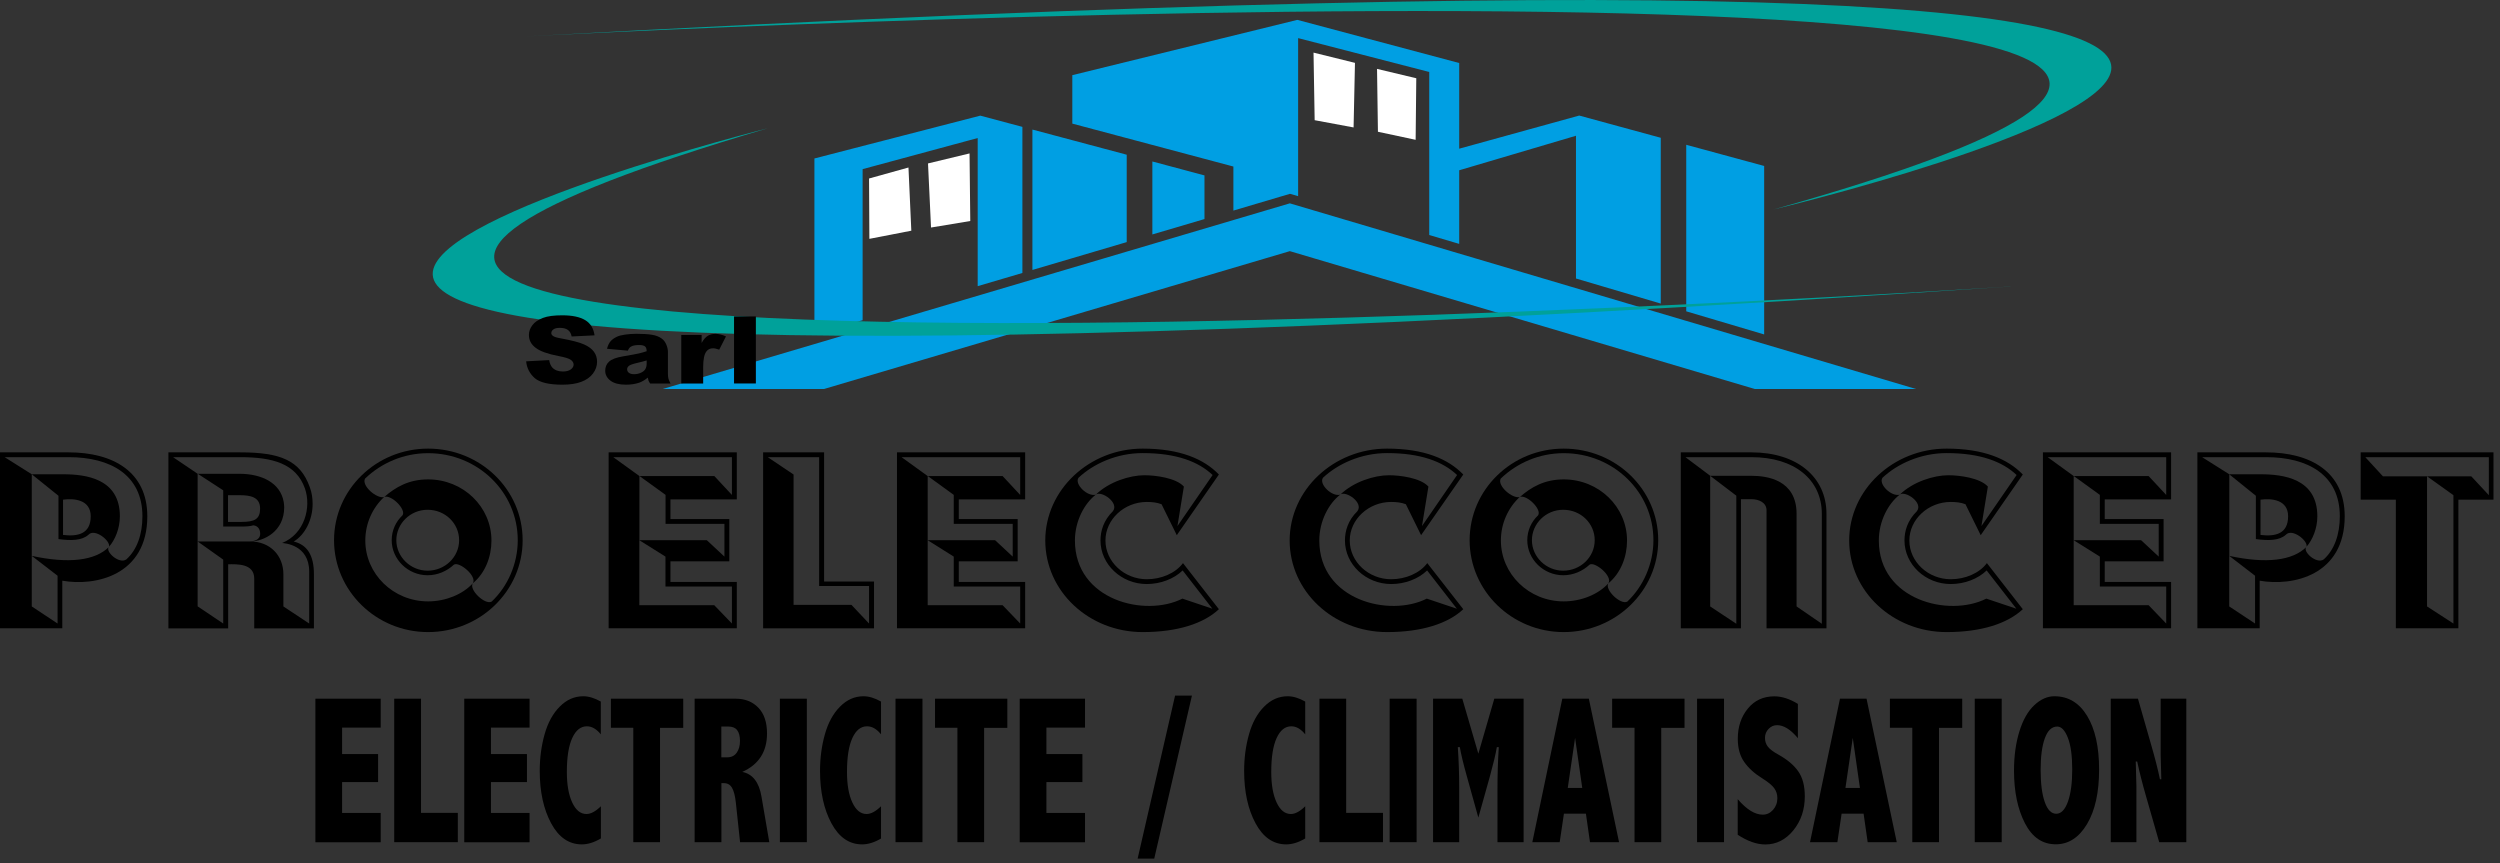 <svg width="307" height="106" viewBox="0 0 307 106" fill="none" xmlns="http://www.w3.org/2000/svg">
<rect x="0" y="0" width="307" height="106" fill="#333333" stroke="none"/>
<g clip-path="url(#clip0_3_51)">
<path d="M101.18 47.77L158.39 30.84L215.49 47.77H235.29L158.39 24.97L81.37 47.77H101.18ZM147.91 26.9V21.54L141.51 19.83V28.79L147.91 26.9ZM131.66 17.21L126.78 15.91V33.15L131.66 31.71L138.36 29.73V19L131.66 17.21ZM125.55 33.52V15.58L120.38 14.2L100.01 19.46V41.07L105.93 39.32V20.77L120.06 16.95V35.14L125.55 33.52ZM193.53 16.67V34.2L203.94 37.28V16.92L193.93 14.19L179.19 18.26V7.74L159.31 2.44L131.68 9.23V15.18L151.46 20.45V25.86L158.41 23.8L159.41 24.09V4.68L175.51 8.84V28.86L179.19 29.95V20.91L193.53 16.67ZM207.07 17.78V38.23L216.64 41.07V20.38L207.07 17.78Z" fill="#009FE3"/>
<path d="M161.3 6.46L166.39 7.72L166.22 15.65L161.44 14.76L161.3 6.46Z" fill="white"/>
<path d="M169.1 8.46L173.92 9.61L173.84 17.17L169.21 16.18L169.1 8.46Z" fill="white"/>
<path d="M119.06 18.84L113.96 20.07L114.33 27.94L119.15 27.14L119.06 18.84Z" fill="white"/>
<path d="M111.56 20.57L106.72 21.92L106.76 29.33L111.91 28.33L111.56 20.57Z" fill="white"/>
<path d="M64.6 4.47C64.6 4.47 347.14 -10.65 217.8 25.72C217.8 25.72 379.42 -12.84 64.6 4.47Z" fill="#00A19A"/>
<path d="M247.87 35.12C247.87 35.12 -34.35 53.71 94.28 15.75C94.28 15.75 -66.59 56.29 247.87 35.12Z" fill="#00A19A"/>
<path d="M0 77.16V55.55H8.44C13.87 55.55 18.09 57.93 18.09 63.4C18.09 70.66 11.71 72.03 7.65 71.31V77.15H0V77.16ZM15.52 68.69C16.82 67.52 17.49 65.63 17.49 63.4C17.49 58.3 13.53 56.14 8.45 56.14H0.57L3.9 58.24H7.74C10.53 58.24 14.72 58.76 14.72 63.4C14.72 64.91 14.12 66.31 13.39 67.14C12.82 67.67 14.63 69.34 15.52 68.69ZM3.9 68.26C8.44 69.25 11.7 68.85 13.39 67.15C13.61 66.41 11.61 64.83 10.86 65.67C10.06 66.38 8.76 66.41 7.18 66.2V60.88L3.9 58.24V68.26ZM7.07 76.57V70.7L3.9 68.26V74.47L7.07 76.57ZM7.74 65.69C9.55 65.91 11.14 65.57 11.14 63.4C11.14 61.36 9.11 61.17 7.74 61.36V65.69Z" fill="black"/>
<path d="M20.68 77.16V55.55H29.5C34.39 55.55 36.86 56.51 38.04 59.82C38.29 60.47 38.39 61.18 38.39 61.89C38.39 63.81 37.47 65.66 36.07 66.5C37.72 66.9 38.55 68.17 38.55 70.52V77.17H31.22V71.05C31.22 69.16 29.06 69.29 28.02 69.29V77.17H20.68V77.16ZM34.8 70.51V74.47L37.97 76.57V70.2C37.97 66.86 34.89 66.71 34.64 66.68C37.4 65.57 38.26 62.29 37.44 59.97C36.36 56.94 33.51 56.14 29.5 56.14H21.25L24.27 58.18H29.38C32.14 58.18 34.43 59.29 34.84 61.64C34.87 61.89 34.9 62.1 34.9 62.29C34.9 65.26 32.4 66.49 30.71 66.49C33.21 66.49 34.8 68.26 34.8 70.51ZM24.27 66.49H30.71C31.73 66.43 31.95 65.93 31.95 65.56C31.95 64.82 31.51 64.54 31.09 64.51C30.77 64.63 30.2 64.66 29.66 64.66H27.41V60.21L24.27 58.17V66.49ZM27.41 76.57V68.72L24.27 66.49V74.46L27.41 76.57ZM28.01 64.09H29.66C31.31 64.09 31.94 63.72 31.94 62.45C31.94 61 30.7 60.81 29.4 60.81H28V64.09H28.01Z" fill="black"/>
<path d="M41.02 66.34C41.02 60.13 46.19 55.09 52.57 55.09C58.98 55.09 64.18 60.1 64.18 66.34C64.18 72.58 58.95 77.62 52.57 77.62C46.19 77.62 41.02 72.55 41.02 66.34ZM60.37 73.88C62.34 72.03 63.58 69.24 63.58 66.34C63.58 60.41 58.66 55.65 52.57 55.65C49.56 55.65 46.83 56.85 44.83 58.77C44.35 59.64 46.29 61.3 47.18 61.03C48.58 59.82 50.19 58.87 52.57 58.87C56.89 58.87 60.35 62.24 60.35 66.38C60.35 68.36 59.59 70.37 58.06 71.63C57.55 72.4 59.55 74.32 60.37 73.88ZM58.06 71.63C58.63 70.76 56.38 68.91 55.74 69.34C54.88 70.14 53.74 70.64 52.51 70.64C50.1 70.64 48.1 68.69 48.1 66.34C48.1 65.13 48.61 64.05 49.43 63.28C49.91 62.57 48.07 60.72 47.18 61.02C45.75 62.35 44.86 64.27 44.86 66.37C44.86 70.48 48.29 73.85 52.57 73.85C54.72 73.85 56.82 72.99 58.06 71.63ZM56.38 66.34C56.38 64.27 54.67 62.6 52.51 62.6C50.38 62.6 48.67 64.3 48.67 66.34C48.67 68.38 50.41 70.08 52.51 70.08C54.63 70.08 56.38 68.41 56.38 66.34Z" fill="black"/>
<path d="M74.74 77.16V55.55H90.48V61.33H82.33V63.74H89.56V68.93H82.33V71.46H90.48V77.15H74.74V77.16ZM78.52 58.46H87.72L89.88 60.78V56.14H75.31L78.52 58.46ZM78.52 66.34H86.8L88.96 68.35V64.33H81.73V60.77L78.52 58.45V66.34ZM89.88 76.57V72.03H81.72V68.35L78.51 66.34V74.32H87.71L89.88 76.57Z" fill="black"/>
<path d="M93.71 77.16V55.55H101.2V71.41H107.33V77.16H93.71ZM106.72 76.57V71.96H100.59V56.14H94.28L97.45 58.27V74.28H104.56L106.72 76.57Z" fill="black"/>
<path d="M110.15 77.16V55.55H125.89V61.33H117.74V63.74H124.97V68.93H117.74V71.46H125.89V77.15H110.15V77.16ZM113.92 58.46H123.12L125.28 60.78V56.14H110.71L113.92 58.46ZM113.92 66.34H122.2L124.36 68.35V64.33H117.12V60.77L113.92 58.45V66.34ZM125.28 76.57V72.03H117.12V68.35L113.92 66.34V74.32H123.12L125.28 76.57Z" fill="black"/>
<path d="M149.68 74.81C147.81 76.57 144.6 77.62 140.32 77.62C133.72 77.62 128.36 72.61 128.36 66.37C128.36 60.16 133.75 55.09 140.32 55.09C144.89 55.09 147.84 56.36 149.68 58.27L144.51 65.72L142.64 61.92C142.07 61.7 141.46 61.64 140.83 61.64C138.07 61.64 135.75 63.77 135.75 66.37C135.75 69 138.07 71.13 140.83 71.13C142.61 71.13 144.35 70.39 145.27 69.15L149.68 74.81ZM148.88 74.75L145.23 70.05C144.15 71.1 142.5 71.72 140.82 71.72C137.71 71.72 135.14 69.31 135.14 66.37C135.14 65.19 135.52 63.9 136.66 62.78C137.48 61.73 135.23 60.21 134.57 60.74C133.17 61.82 132 63.98 132 66.37C132 73.73 140.63 75.83 145.2 73.51L148.88 74.75ZM148.91 58.33C147.14 56.66 144.41 55.64 140.31 55.64C137.1 55.64 134.25 56.97 132.44 58.67C131.9 59.44 133.55 61.05 134.57 60.74C136.18 59.16 138.76 58.36 140.53 58.36C141.86 58.36 144.4 58.67 145.38 59.75L144.59 64.6L148.91 58.33Z" fill="black"/>
<path d="M179.69 74.81C177.82 76.57 174.61 77.62 170.33 77.62C163.73 77.62 158.37 72.61 158.37 66.37C158.37 60.16 163.76 55.09 170.33 55.09C174.9 55.09 177.85 56.36 179.69 58.27L174.51 65.72L172.64 61.92C172.07 61.7 171.46 61.64 170.83 61.64C168.07 61.64 165.75 63.77 165.75 66.37C165.75 69 168.07 71.13 170.83 71.13C172.61 71.13 174.35 70.39 175.27 69.15L179.69 74.81ZM178.9 74.75L175.25 70.05C174.17 71.1 172.52 71.72 170.84 71.72C167.73 71.72 165.16 69.31 165.16 66.37C165.16 65.19 165.54 63.9 166.68 62.78C167.5 61.73 165.25 60.21 164.58 60.74C163.18 61.82 162.01 63.98 162.01 66.37C162.01 73.73 170.64 75.83 175.21 73.51L178.9 74.75ZM178.93 58.33C177.15 56.66 174.43 55.64 170.33 55.64C167.13 55.64 164.27 56.97 162.46 58.67C161.92 59.44 163.57 61.05 164.59 60.74C166.21 59.16 168.78 58.36 170.56 58.36C171.89 58.36 174.43 58.67 175.41 59.75L174.62 64.6L178.93 58.33Z" fill="black"/>
<path d="M180.47 66.34C180.47 60.13 185.64 55.09 192.02 55.09C198.43 55.09 203.63 60.1 203.63 66.34C203.63 72.58 198.39 77.62 192.02 77.62C185.65 77.62 180.47 72.55 180.47 66.34ZM199.83 73.88C201.79 72.03 203.04 69.24 203.04 66.34C203.04 60.41 198.12 55.65 192.03 55.65C189.01 55.65 186.29 56.85 184.29 58.77C183.81 59.64 185.75 61.3 186.64 61.03C188.03 59.82 189.65 58.87 192.03 58.87C196.34 58.87 199.8 62.24 199.8 66.38C199.8 68.36 199.04 70.37 197.51 71.63C197.01 72.4 199.01 74.32 199.83 73.88ZM197.51 71.63C198.08 70.76 195.83 68.91 195.2 69.34C194.34 70.14 193.2 70.64 191.96 70.64C189.55 70.64 187.55 68.69 187.55 66.34C187.55 65.13 188.06 64.05 188.88 63.28C189.36 62.57 187.52 60.72 186.63 61.02C185.2 62.35 184.31 64.27 184.31 66.37C184.31 70.48 187.74 73.85 192.02 73.85C194.18 73.85 196.28 72.99 197.51 71.63ZM195.83 66.34C195.83 64.27 194.12 62.6 191.96 62.6C189.83 62.6 188.12 64.3 188.12 66.34C188.12 68.38 189.86 70.08 191.96 70.08C194.09 70.08 195.83 68.41 195.83 66.34Z" fill="black"/>
<path d="M224.29 77.16H216.93V62.66C216.93 61.73 216.01 61.3 215.09 61.3H213.79V77.16H206.4V55.55H215.09C220.67 55.55 224.29 58.58 224.29 63.09V77.16ZM223.72 76.6V63.1C223.72 58.87 220.33 56.14 215.09 56.14H206.97L210.02 58.43H215.1C216.94 58.43 220.62 58.89 220.62 63.1V74.47L223.72 76.6ZM213.22 76.6V60.87L210.01 58.43V74.47L213.22 76.6Z" fill="black"/>
<path d="M248.4 74.81C246.52 76.57 243.32 77.62 239.04 77.62C232.44 77.62 227.08 72.61 227.08 66.37C227.08 60.16 232.47 55.09 239.04 55.09C243.61 55.09 246.56 56.36 248.4 58.27L243.23 65.72L241.36 61.92C240.79 61.7 240.19 61.64 239.55 61.64C236.79 61.64 234.47 63.77 234.47 66.37C234.47 69 236.79 71.13 239.55 71.13C241.33 71.13 243.07 70.39 243.99 69.15L248.4 74.81ZM247.61 74.75L243.96 70.05C242.88 71.1 241.23 71.72 239.55 71.72C236.44 71.72 233.87 69.31 233.87 66.37C233.87 65.19 234.25 63.9 235.39 62.78C236.22 61.73 233.96 60.21 233.29 60.74C231.89 61.82 230.72 63.98 230.72 66.37C230.72 73.73 239.35 75.83 243.92 73.51L247.61 74.75ZM247.64 58.33C245.87 56.66 243.14 55.64 239.04 55.64C235.84 55.64 232.98 56.97 231.17 58.67C230.63 59.44 232.28 61.05 233.29 60.74C234.91 59.16 237.48 58.36 239.26 58.36C240.59 58.36 243.13 58.67 244.11 59.75L243.32 64.6L247.64 58.33Z" fill="black"/>
<path d="M250.87 77.16V55.55H266.61V61.33H258.46V63.74H265.69V68.93H258.46V71.46H266.61V77.15H250.87V77.16ZM254.65 58.46H263.85L266.01 60.78V56.14H251.45L254.65 58.46ZM254.65 66.34H262.93L265.09 68.35V64.33H257.86V60.77L254.65 58.45V66.34ZM266.01 76.57V72.03H257.86V68.35L254.65 66.34V74.32H263.85L266.01 76.57Z" fill="black"/>
<path d="M269.84 77.16V55.55H278.28C283.71 55.55 287.93 57.93 287.93 63.4C287.93 70.66 281.55 72.03 277.49 71.31V77.15H269.84V77.16ZM285.36 68.69C286.66 67.52 287.33 65.63 287.33 63.4C287.33 58.3 283.37 56.14 278.29 56.14H270.42L273.75 58.24H277.59C280.38 58.24 284.57 58.76 284.57 63.4C284.57 64.91 283.97 66.31 283.24 67.14C282.66 67.67 284.47 69.34 285.36 68.69ZM273.75 68.26C278.29 69.25 281.55 68.85 283.24 67.15C283.46 66.41 281.47 64.83 280.7 65.67C279.91 66.38 278.61 66.41 277.02 66.2V60.88L273.76 58.25V68.26H273.75ZM276.92 76.57V70.7L273.75 68.26V74.47L276.92 76.57ZM277.59 65.69C279.4 65.91 280.98 65.57 280.98 63.4C280.98 61.36 278.95 61.17 277.59 61.36V65.69Z" fill="black"/>
<path d="M294.21 77.16V61.36H289.89V55.55H306.2V61.36H301.89V77.15H294.21V77.16ZM305.63 60.81V56.14H290.46L292.62 58.49H303.47L305.63 60.81ZM301.28 76.57V60.81L298.04 58.49V74.47L301.28 76.57Z" fill="black"/>
<path d="M38.73 85.8H46.75V89.35H42.01V92.6H46.43V96.04H42.01V99.83H46.75V103.43H38.73V85.8Z" fill="black"/>
<path d="M48.41 85.8H51.7V99.82H56.22V103.42H48.41V85.8Z" fill="black"/>
<path d="M57.01 85.8H65.03V89.35H60.29V92.6H64.71V96.04H60.29V99.83H65.03V103.43H57.01V85.8Z" fill="black"/>
<path d="M73.77 102.97C72.96 103.45 72.18 103.69 71.45 103.69C69.87 103.69 68.61 102.83 67.68 101.1C66.75 99.37 66.28 97.23 66.28 94.66C66.28 93.08 66.48 91.58 66.88 90.16C67.28 88.74 67.9 87.61 68.74 86.77C69.58 85.92 70.54 85.5 71.63 85.5C72.29 85.5 73.01 85.72 73.78 86.15V90.18C73.25 89.52 72.68 89.19 72.07 89.19C71.31 89.19 70.71 89.67 70.27 90.63C69.83 91.59 69.61 92.98 69.61 94.8C69.61 96.36 69.83 97.61 70.27 98.55C70.71 99.49 71.29 99.96 72.02 99.96C72.55 99.96 73.14 99.64 73.79 99.01V102.97H73.77Z" fill="black"/>
<path d="M75.01 85.8H83.9V89.38H81.05V103.42H77.77V89.37H75.02V85.8H75.01Z" fill="black"/>
<path d="M85.3 85.8H90.35C91.49 85.8 92.42 86.17 93.13 86.91C93.84 87.65 94.19 88.7 94.19 90.07C94.19 91.19 93.94 92.14 93.43 92.93C92.92 93.72 92.16 94.34 91.15 94.79C92.42 95.04 93.21 96.05 93.51 97.82L94.47 103.42H90.88L90.36 98.55C90.27 97.72 90.11 97.12 89.89 96.74C89.67 96.36 89.34 96.17 88.89 96.17H88.59V103.42H85.3V85.8ZM88.58 89.22V93H89.3C89.81 93 90.2 92.81 90.47 92.43C90.74 92.05 90.87 91.57 90.87 90.99C90.87 90.4 90.75 89.96 90.52 89.66C90.29 89.36 89.93 89.22 89.45 89.22H88.58Z" fill="black"/>
<path d="M95.77 85.8H99.08V103.42H95.77V85.8Z" fill="black"/>
<path d="M108.19 102.97C107.38 103.45 106.6 103.69 105.87 103.69C104.29 103.69 103.03 102.83 102.1 101.1C101.17 99.37 100.7 97.23 100.7 94.66C100.7 93.08 100.9 91.58 101.3 90.16C101.7 88.74 102.32 87.61 103.16 86.77C104 85.92 104.96 85.5 106.04 85.5C106.71 85.5 107.42 85.72 108.19 86.15V90.18C107.66 89.52 107.09 89.19 106.47 89.19C105.71 89.19 105.11 89.67 104.67 90.63C104.23 91.59 104.01 92.98 104.01 94.8C104.01 96.36 104.23 97.61 104.67 98.55C105.11 99.49 105.69 99.96 106.42 99.96C106.95 99.96 107.54 99.64 108.19 99.01V102.97Z" fill="black"/>
<path d="M109.97 85.8H113.28V103.42H109.97V85.8Z" fill="black"/>
<path d="M114.81 85.8H123.7V89.38H120.85V103.42H117.57V89.37H114.82V85.8H114.81Z" fill="black"/>
<path d="M125.22 85.8H133.24V89.35H128.5V92.6H132.92V96.04H128.5V99.83H133.24V103.43H125.22V85.8Z" fill="black"/>
<path d="M144.3 85.42H146.37L141.74 105.44H139.7L144.3 85.42Z" fill="black"/>
<path d="M160.27 102.97C159.46 103.45 158.68 103.69 157.95 103.69C156.37 103.69 155.11 102.83 154.18 101.1C153.25 99.37 152.78 97.23 152.78 94.66C152.78 93.08 152.98 91.58 153.38 90.16C153.78 88.74 154.4 87.61 155.24 86.77C156.08 85.92 157.04 85.5 158.13 85.5C158.8 85.5 159.51 85.72 160.28 86.15V90.18C159.75 89.52 159.18 89.19 158.57 89.19C157.81 89.19 157.21 89.67 156.77 90.63C156.33 91.59 156.11 92.98 156.11 94.8C156.11 96.36 156.33 97.61 156.77 98.55C157.21 99.49 157.79 99.96 158.52 99.96C159.05 99.96 159.64 99.64 160.28 99.01V102.97H160.27Z" fill="black"/>
<path d="M162.02 85.8H165.31V99.82H169.83V103.42H162.03V85.8H162.02Z" fill="black"/>
<path d="M170.65 85.8H173.96V103.42H170.65V85.8Z" fill="black"/>
<path d="M175.98 85.8H179.57L181.54 92.55L183.5 85.8H187.1V103.42H183.89V96.83C183.89 95.16 183.94 93.47 184.05 91.75H183.81C183.67 92.6 183.39 93.77 182.98 95.26L181.54 100.4L180.11 95.26C179.69 93.76 179.41 92.59 179.27 91.75H179.02C179.13 93.34 179.19 95.03 179.19 96.83V103.42H175.98V85.8Z" fill="black"/>
<path d="M191.85 85.8H195.11L198.82 103.42H195.25L194.75 99.92H192.05L191.53 103.42H188.17L191.85 85.8ZM193.42 90.61L192.52 96.76H194.3L193.42 90.61Z" fill="black"/>
<path d="M197.97 85.8H206.86V89.38H204V103.42H200.72V89.37H197.97V85.8Z" fill="black"/>
<path d="M208.4 85.8H211.71V103.42H208.4V85.8Z" fill="black"/>
<path d="M213.4 98.15C214.49 99.41 215.5 100.04 216.47 100.04C216.96 100.04 217.38 99.84 217.73 99.45C218.08 99.06 218.26 98.57 218.26 98.01C218.26 97.55 218.13 97.15 217.88 96.8C217.63 96.45 217.15 96.05 216.45 95.61C215.46 95 214.71 94.32 214.19 93.57C213.66 92.82 213.4 91.87 213.4 90.72C213.4 89.26 213.81 88.02 214.63 87.02C215.45 86.01 216.54 85.51 217.89 85.51C218.81 85.51 219.78 85.82 220.78 86.44V90.65C219.89 89.58 219.04 89.05 218.23 89.05C217.82 89.05 217.48 89.2 217.18 89.51C216.89 89.81 216.74 90.18 216.74 90.61C216.74 91.03 216.86 91.39 217.1 91.7C217.33 92 217.77 92.33 218.41 92.68C219.47 93.27 220.27 93.94 220.81 94.7C221.36 95.47 221.63 96.5 221.63 97.79C221.63 99.42 221.16 100.82 220.22 101.97C219.28 103.12 218.13 103.7 216.78 103.7C215.73 103.7 214.6 103.3 213.39 102.51V98.15H213.4Z" fill="black"/>
<path d="M225.95 85.8H229.21L232.92 103.42H229.35L228.85 99.92H226.15L225.63 103.42H222.27L225.95 85.8ZM227.52 90.61L226.62 96.76H228.4L227.52 90.61Z" fill="black"/>
<path d="M232.07 85.8H240.96V89.38H238.11V103.42H234.83V89.37H232.08V85.8H232.07Z" fill="black"/>
<path d="M242.5 85.8H245.81V103.42H242.5V85.8Z" fill="black"/>
<path d="M252.28 85.5C253.98 85.5 255.32 86.3 256.3 87.91C257.28 89.52 257.77 91.72 257.77 94.5C257.77 97.3 257.28 99.53 256.29 101.19C255.3 102.85 254.02 103.68 252.45 103.68C250.81 103.68 249.55 102.82 248.66 101.09C247.77 99.36 247.32 97.21 247.32 94.63C247.32 92.85 247.54 91.24 247.98 89.82C248.42 88.4 249.03 87.32 249.82 86.59C250.59 85.87 251.41 85.5 252.28 85.5ZM252.63 89.22C251.97 89.22 251.46 89.69 251.11 90.65C250.76 91.6 250.59 92.9 250.59 94.55C250.59 96.23 250.76 97.54 251.1 98.5C251.44 99.46 251.91 99.93 252.51 99.93C253.1 99.93 253.58 99.44 253.94 98.45C254.29 97.46 254.47 96.15 254.47 94.51C254.47 92.81 254.29 91.5 253.93 90.59C253.57 89.67 253.13 89.22 252.63 89.22Z" fill="black"/>
<path d="M259.2 85.8H262.54L264.14 91.38C264.62 93.04 264.99 94.47 265.24 95.69H265.41L265.33 92.71V85.8H268.48V103.42H265.15L263.55 97.84C263.07 96.18 262.71 94.74 262.45 93.52H262.27L262.35 96.5V103.42H259.2V85.8Z" fill="black"/>
<path d="M64.61 44.37L67.44 44.22C67.5 44.61 67.63 44.91 67.81 45.12C68.11 45.45 68.55 45.62 69.12 45.62C69.55 45.62 69.87 45.53 70.1 45.36C70.33 45.19 70.44 44.99 70.44 44.77C70.44 44.56 70.33 44.36 70.11 44.2C69.89 44.03 69.38 43.87 68.58 43.72C67.28 43.47 66.34 43.14 65.79 42.72C65.23 42.3 64.95 41.78 64.95 41.13C64.95 40.71 65.09 40.31 65.38 39.93C65.66 39.55 66.1 39.26 66.67 39.04C67.25 38.82 68.04 38.72 69.04 38.72C70.27 38.72 71.21 38.92 71.86 39.31C72.51 39.7 72.89 40.32 73.01 41.18L70.2 41.32C70.13 40.95 69.97 40.68 69.73 40.51C69.49 40.34 69.16 40.26 68.74 40.26C68.4 40.26 68.13 40.32 67.96 40.45C67.79 40.57 67.7 40.73 67.7 40.91C67.7 41.04 67.77 41.16 67.92 41.26C68.06 41.37 68.39 41.47 68.92 41.56C70.22 41.8 71.15 42.04 71.71 42.29C72.27 42.54 72.68 42.84 72.94 43.2C73.2 43.56 73.32 43.97 73.32 44.42C73.32 44.95 73.15 45.43 72.81 45.88C72.47 46.33 71.99 46.66 71.38 46.89C70.77 47.12 70 47.24 69.06 47.24C67.42 47.24 66.29 46.97 65.66 46.43C65.05 45.88 64.69 45.2 64.61 44.37Z" fill="black"/>
<path d="M77.1 43.06L74.54 42.83C74.64 42.45 74.78 42.15 74.96 41.93C75.14 41.71 75.4 41.52 75.74 41.36C75.98 41.24 76.32 41.15 76.75 41.09C77.18 41.03 77.64 40.99 78.14 40.99C78.94 40.99 79.58 41.03 80.07 41.11C80.55 41.19 80.96 41.35 81.28 41.59C81.51 41.76 81.69 42 81.82 42.31C81.95 42.62 82.02 42.91 82.02 43.2V45.83C82.02 46.11 82.04 46.33 82.08 46.49C82.12 46.65 82.21 46.85 82.35 47.1H79.84C79.74 46.95 79.67 46.83 79.64 46.75C79.61 46.67 79.58 46.54 79.55 46.37C79.2 46.66 78.85 46.86 78.51 46.99C78.03 47.15 77.49 47.24 76.86 47.24C76.03 47.24 75.4 47.07 74.97 46.75C74.54 46.42 74.32 46.01 74.32 45.53C74.32 45.08 74.47 44.7 74.79 44.41C75.1 44.12 75.67 43.9 76.51 43.76C77.51 43.59 78.16 43.47 78.46 43.4C78.76 43.33 79.07 43.24 79.41 43.13C79.41 42.85 79.34 42.65 79.21 42.54C79.07 42.43 78.84 42.37 78.49 42.37C78.05 42.37 77.72 42.43 77.51 42.55C77.34 42.63 77.21 42.8 77.1 43.06ZM79.42 44.26C79.05 44.37 78.67 44.47 78.27 44.56C77.73 44.68 77.38 44.81 77.24 44.92C77.09 45.04 77.01 45.18 77.01 45.34C77.01 45.52 77.08 45.67 77.23 45.78C77.38 45.9 77.59 45.95 77.88 45.95C78.18 45.95 78.45 45.89 78.71 45.77C78.97 45.65 79.15 45.5 79.25 45.32C79.36 45.14 79.41 44.91 79.41 44.63V44.26H79.42Z" fill="black"/>
<path d="M83.66 41.13H86.16V42.109C86.4 41.69 86.65 41.4 86.91 41.239C87.17 41.08 87.48 40.999 87.86 40.999C88.25 40.999 88.68 41.099 89.15 41.309L88.32 42.94C88.01 42.83 87.76 42.77 87.57 42.77C87.22 42.77 86.95 42.889 86.76 43.139C86.48 43.489 86.35 44.139 86.35 45.099V47.099H83.66V41.13Z" fill="black"/>
<path d="M90.14 38.86H92.82V47.09H90.14V38.86Z" fill="black"/>
</g>
<defs>
<clipPath id="clip0_3_51">
<rect width="306.2" height="105.44" fill="white"/>
</clipPath>
</defs>
</svg>

